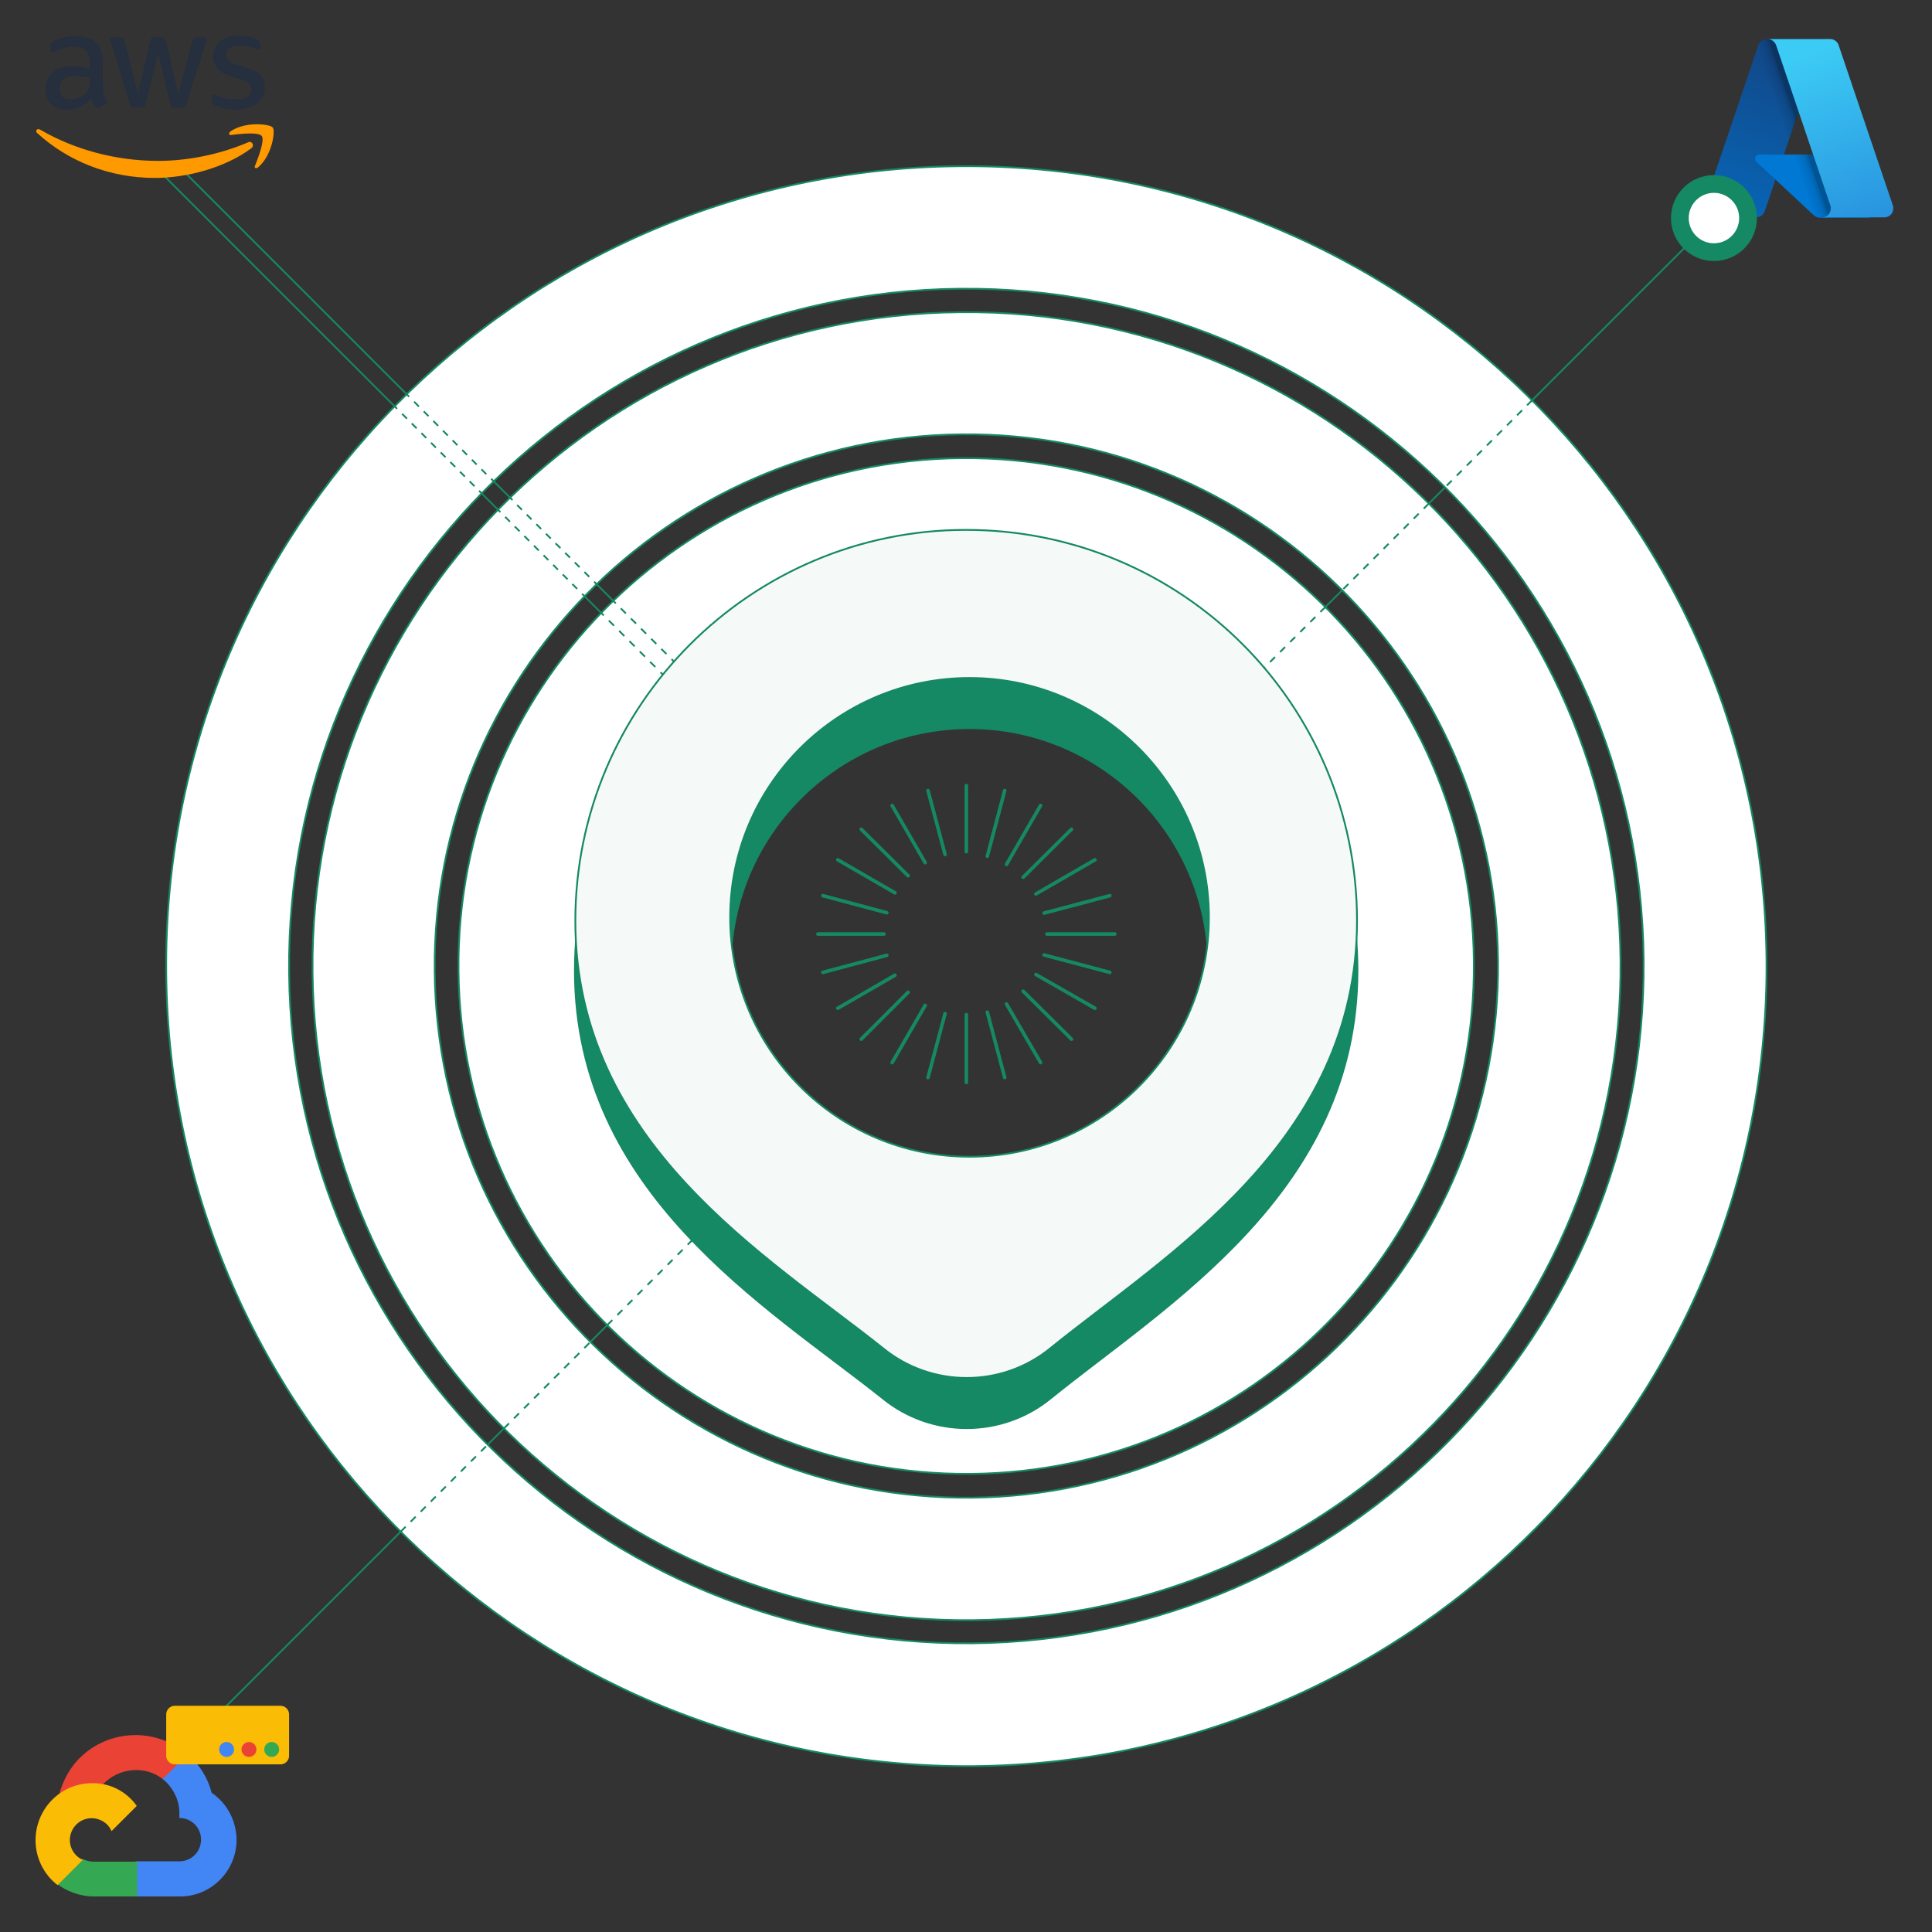 <?xml version="1.0" encoding="UTF-8"?> <svg xmlns="http://www.w3.org/2000/svg" xmlns:xlink="http://www.w3.org/1999/xlink" version="1.1" x="0px" y="0px" viewBox="0 0 544 544" style="enable-background:new 0 0 544 544;" xml:space="preserve"><rect x="0" y="0" width="544" height="544" fill="#333333" stroke="none"/> <style type="text/css"> .st0{fill:#FF715B;} .st1{fill:#FDCA0B;} .st2{fill:#FFFFFF;} .st3{fill:#D3D5D6;} .st4{fill:#222C33;} .st5{fill:#EDEEEF;} .st6{fill:none;stroke:#222C33;stroke-width:0.75;stroke-linecap:round;stroke-linejoin:round;stroke-miterlimit:10;} .st7{fill:#DCDDDE;} .st8{fill:#F6F7F7;} .st9{fill:#158864;} .st10{fill:none;stroke:url(#SVGID_1_);stroke-width:0.75;stroke-miterlimit:10;} .st11{fill:none;stroke:url(#SVGID_00000078757785086118099060000000406988027803748526_);stroke-width:0.75;stroke-miterlimit:10;} .st12{fill:none;stroke:url(#SVGID_00000008834739877329079410000013908686076509041571_);stroke-width:0.75;stroke-miterlimit:10;} .st13{fill:none;stroke:url(#SVGID_00000169515595263791366820000015527127452630943123_);stroke-width:0.75;stroke-miterlimit:10;} .st14{fill:none;stroke:url(#SVGID_00000091693357193985376380000005913306459201119913_);stroke-width:0.75;stroke-miterlimit:10;} .st15{fill:none;stroke:url(#SVGID_00000101079998925003785210000009031783174229888144_);stroke-width:0.75;stroke-miterlimit:10;} .st16{fill:none;stroke:url(#SVGID_00000005241634228645738110000007087867302559511203_);stroke-width:0.75;stroke-miterlimit:10;} .st17{fill:none;stroke:url(#SVGID_00000118374623021180945000000009962115132114194843_);stroke-width:0.75;stroke-miterlimit:10;} .st18{fill:none;stroke:url(#SVGID_00000158714384830175603950000013240582689943352755_);stroke-width:0.75;stroke-miterlimit:10;} .st19{fill:none;stroke:url(#SVGID_00000136373352389329520880000004028421090442595233_);stroke-width:0.75;stroke-miterlimit:10;} .st20{fill:none;stroke:url(#SVGID_00000112633540833475975270000012479078272183694270_);stroke-width:0.75;stroke-miterlimit:10;} .st21{fill:none;stroke:url(#SVGID_00000059989649851637575740000014416583027155367065_);stroke-width:0.75;stroke-miterlimit:10;} .st22{fill:none;stroke:url(#SVGID_00000066503346323601987370000011024261488555944627_);stroke-width:0.75;stroke-miterlimit:10;} .st23{fill:none;stroke:url(#SVGID_00000162322723202141078920000015292160926167935646_);stroke-width:0.75;stroke-miterlimit:10;} .st24{fill:none;stroke:url(#SVGID_00000109011735325007492540000013233684519519148681_);stroke-width:0.75;stroke-miterlimit:10;} .st25{fill:none;stroke:url(#SVGID_00000027589830043370008100000003290500459069544836_);stroke-width:0.75;stroke-miterlimit:10;} .st26{fill:none;stroke:url(#SVGID_00000027567088904006745980000012692825987349479556_);stroke-width:0.75;stroke-miterlimit:10;} .st27{fill:none;stroke:url(#SVGID_00000106842717844335401600000001975832516652200584_);stroke-width:0.75;stroke-miterlimit:10;} .st28{fill:none;stroke:url(#SVGID_00000056385118071568882760000016569768317159368091_);stroke-width:0.75;stroke-miterlimit:10;} .st29{fill:none;stroke:url(#SVGID_00000054955547374768986180000011161827332647122078_);stroke-width:0.75;stroke-miterlimit:10;} .st30{fill:none;stroke:url(#SVGID_00000034077284511199219570000015536727739087458726_);stroke-width:0.75;stroke-miterlimit:10;} .st31{fill:none;stroke:url(#SVGID_00000040537026263811052020000006739630062726828733_);stroke-width:0.75;stroke-miterlimit:10;} .st32{opacity:0;fill:none;stroke:url(#SVGID_00000136406972682998112770000009868553648622862727_);stroke-width:0.75;stroke-miterlimit:10;} .st33{opacity:0;} .st34{fill:none;stroke:#158864;stroke-width:0.75;stroke-miterlimit:10;} .st35{opacity:0;fill:none;stroke:#0B151C;stroke-width:0.75;stroke-miterlimit:10;} .st36{fill:none;stroke:#7A8085;stroke-width:0.75;stroke-miterlimit:10;} .st37{clip-path:url(#SVGID_00000165934241256467621100000016185055806833889421_);} .st38{fill:none;stroke:#D8DADB;stroke-width:11.986;stroke-miterlimit:10;} .st39{fill:none;stroke:#EBECED;stroke-width:11.986;stroke-miterlimit:10;} .st40{fill:#E2E3E4;} .st41{opacity:0.15;fill:#FDCA0B;} .st42{fill:none;stroke:#158864;stroke-width:0.75;stroke-linecap:round;stroke-linejoin:round;stroke-miterlimit:10;} .st43{fill:#222C33;stroke:#222C33;stroke-width:0.75;stroke-linecap:round;stroke-linejoin:round;stroke-miterlimit:10;} .st44{fill:#FFFFFF;stroke:#222C33;stroke-width:0.75;stroke-linecap:round;stroke-linejoin:round;stroke-miterlimit:10;} .st45{fill:#FF715B;stroke:#222C33;stroke-width:0.75;stroke-linecap:round;stroke-linejoin:round;stroke-miterlimit:10;} .st46{clip-path:url(#SVGID_00000150790724785700717110000001059744322820627632_);} .st47{fill:none;stroke:#FFFFFF;stroke-linecap:round;stroke-linejoin:round;stroke-miterlimit:10;} .st48{fill:#FFFFFF;stroke:#222C33;stroke-linecap:round;stroke-linejoin:round;stroke-miterlimit:10;} .st49{fill:#FF715B;stroke:#222C33;stroke-linecap:round;stroke-linejoin:round;stroke-miterlimit:10;} .st50{fill:none;stroke:#D3D5D6;stroke-width:0.75;stroke-linecap:round;stroke-linejoin:round;stroke-miterlimit:10;} .st51{fill:#F9F9F9;} .st52{fill:#F4F5F5;} .st53{fill:#E9EAEB;} .st54{fill:#FFDBD6;} .st55{fill:#A7ABAD;} .st56{fill:#FFB8AD;} .st57{fill:none;stroke:#000000;stroke-width:0.75;stroke-linecap:round;stroke-linejoin:round;} .st58{fill:none;stroke:#000000;stroke-width:0.75;stroke-miterlimit:10;} .st59{fill:none;stroke:#7A8085;stroke-width:0.75;stroke-linecap:round;stroke-linejoin:round;stroke-miterlimit:10;stroke-dasharray:6;} .st60{fill:#222C33;stroke:#222C33;stroke-width:0.75;stroke-miterlimit:10;} .st61{fill:#E6E6E6;stroke:#FFFFFF;stroke-width:0.75;stroke-miterlimit:10;} .st62{fill:#212121;} .st63{clip-path:url(#XMLID_00000181807374700203811850000009741883885026594467_);} .st64{clip-path:url(#XMLID_00000181807374700203811850000009741883885026594467_);fill:none;stroke:#7A8085;stroke-width:0.75;stroke-linecap:round;stroke-linejoin:round;stroke-miterlimit:10;stroke-dasharray:6;} .st65{clip-path:url(#XMLID_00000181807374700203811850000009741883885026594467_);fill:none;stroke:#222C33;stroke-width:0.75;stroke-linecap:round;stroke-linejoin:round;stroke-miterlimit:10;} .st66{clip-path:url(#XMLID_00000026164778887367024650000017721120334690302631_);} .st67{fill:none;stroke:#158864;stroke-width:1.5;stroke-linecap:round;stroke-linejoin:round;stroke-miterlimit:10;} .st68{fill:#FDCA0B;stroke:#222C33;stroke-width:0.75;stroke-linecap:round;stroke-linejoin:round;stroke-miterlimit:10;} .st69{fill:#FDCA0B;stroke:#222C33;stroke-width:1.5;stroke-linecap:round;stroke-linejoin:round;stroke-miterlimit:10;} .st70{fill:#FFFFFF;stroke:#FF715B;stroke-width:0.75;stroke-miterlimit:10;} .st71{fill:#FF715B;stroke:#FF715B;stroke-width:0.75;stroke-miterlimit:10;} .st72{fill:#FDCA0B;stroke:#222C33;stroke-width:0.75;stroke-miterlimit:10;} .st73{fill:none;stroke:#FF715B;stroke-width:0.75;stroke-miterlimit:10;} .st74{fill:none;stroke:#222C33;stroke-width:0.75;stroke-miterlimit:10;} .st75{fill:#FF715B;stroke:#222C33;stroke-width:0.75;stroke-miterlimit:10;} .st76{fill:#FFFFFF;stroke:#222C33;stroke-width:0.75;stroke-miterlimit:10;} .st77{fill:none;} .st78{fill:#0B151C;stroke:#222C33;stroke-width:0.75;stroke-linecap:round;stroke-linejoin:round;stroke-miterlimit:10;} .st79{fill:#F2715D;stroke:#222C33;stroke-width:0.75;stroke-linecap:round;stroke-linejoin:round;stroke-miterlimit:10;} .st80{fill:#D3D4D5;stroke:#222C33;stroke-width:0.75;stroke-linecap:round;stroke-linejoin:round;stroke-miterlimit:10;} .st81{fill:#FBC911;stroke:#222C33;stroke-width:0.75;stroke-linecap:round;stroke-linejoin:round;stroke-miterlimit:10;} .st82{fill:#D2D5D6;stroke:#222C33;stroke-width:0.75;stroke-linecap:round;stroke-linejoin:round;stroke-miterlimit:10;} .st83{opacity:0.75;} .st84{enable-background:new ;} .st85{clip-path:url(#SVGID_00000060714739691955604580000010647809662262762116_);} .st86{clip-path:url(#SVGID_00000096763905270743819080000015056410154999333772_);} .st87{clip-path:url(#SVGID_00000008137366563368873460000004563098726450423179_);} .st88{clip-path:url(#SVGID_00000140734988743407162830000000541316807732383641_);} .st89{clip-path:url(#SVGID_00000112591094827694994600000000080727997009418900_);} .st90{clip-path:url(#SVGID_00000039117553029002497330000012417400945140963517_);} .st91{fill:none;stroke:#158864;stroke-width:0.75;stroke-linecap:round;stroke-linejoin:round;} .st92{fill:none;stroke:#158864;stroke-width:0.75;stroke-linecap:round;stroke-linejoin:round;stroke-dasharray:29.448,7.362,7.362,2.945,2.945,29.448;} .st93{fill:none;stroke:#158864;stroke-width:0.75;stroke-linecap:round;stroke-miterlimit:10;stroke-dasharray:2.159,2.159,21.586,5.396,5.396,2.159;} .st94{fill:none;stroke:#158864;stroke-width:0.75;stroke-linecap:round;stroke-miterlimit:10;} .st95{fill:none;stroke:#158864;stroke-width:0.75;stroke-linecap:round;stroke-miterlimit:10;stroke-dasharray:12.894,6.447,6.447,2.579,2.579,12.894;} .st96{fill:none;stroke:#158864;stroke-width:0.75;stroke-linecap:round;stroke-miterlimit:10;stroke-dasharray:15.059,7.529,7.529,3.012,3.012,15.059;} .st97{fill:none;stroke:#158864;stroke-width:0.75;stroke-linecap:round;stroke-miterlimit:10;stroke-dasharray:3.024,3.024,30.24,7.56,7.56;} .st98{clip-path:url(#SVGID_00000117645793907887667160000015780424912289855377_);} .st99{fill:none;stroke:#158864;stroke-width:1.134;stroke-miterlimit:10;} .st100{clip-path:url(#SVGID_00000083070772263871099310000006593153912326500237_);} .st101{clip-path:url(#SVGID_00000013185144869261201370000011767939738653287603_);} .st102{fill:none;stroke:#FFFFFF;stroke-width:0.75;stroke-miterlimit:10;} .st103{fill:none;stroke:#FFFFFF;stroke-width:0.75;stroke-linecap:round;stroke-linejoin:round;stroke-miterlimit:10;} .st104{fill:#A7ABAD;stroke:#222C33;stroke-width:0.75;stroke-linecap:round;stroke-linejoin:round;stroke-miterlimit:10;} .st105{fill:#4E565C;stroke:#222C33;stroke-width:0.75;stroke-linecap:round;stroke-linejoin:round;stroke-miterlimit:10;} .st106{fill:#D3D5D6;stroke:#222C33;stroke-width:0.75;stroke-linecap:round;stroke-linejoin:round;stroke-miterlimit:10;} .st107{fill:none;stroke:#158864;stroke-width:0.75;stroke-miterlimit:10;stroke-dasharray:2.99,2.99;} .st108{fill:#E5E6E6;} .st109{fill:#FFC6BD;} .st110{fill:#7A8085;} .st111{fill:#FEEA9D;} .st112{fill:none;stroke:#158864;stroke-width:0.75;stroke-linecap:round;stroke-linejoin:round;stroke-miterlimit:10;stroke-dasharray:5,5;} .st113{fill:#D3D5D6;stroke:#222C33;stroke-width:0.75;stroke-miterlimit:10;} .st114{fill:#A7ABAD;stroke:#222C33;stroke-width:0.75;stroke-miterlimit:10;} .st115{fill:#158864;stroke:#222C33;stroke-width:0.75;stroke-linecap:round;stroke-linejoin:round;stroke-miterlimit:10;} .st116{fill:none;stroke:#222C33;stroke-width:0.75;stroke-linecap:round;stroke-linejoin:round;stroke-miterlimit:10;stroke-dasharray:5,5;} .st117{fill:none;stroke:#222C33;stroke-width:0.75;stroke-linejoin:round;stroke-miterlimit:10;} .st118{fill:none;stroke:#FF715B;stroke-width:0.75;stroke-linecap:round;stroke-linejoin:round;stroke-miterlimit:10;} .st119{opacity:0.25;fill:none;stroke:#158864;stroke-width:0.75;stroke-miterlimit:10;} .st120{opacity:0.5;fill:none;stroke:#158864;stroke-width:0.75;stroke-miterlimit:10;} .st121{opacity:0.5;} .st122{fill:#FFFFFF;stroke:#158864;stroke-width:0.75;stroke-linecap:round;stroke-linejoin:round;stroke-miterlimit:10;} .st123{fill:#158864;stroke:#158864;stroke-width:0.75;stroke-linecap:round;stroke-linejoin:round;stroke-miterlimit:10;} .st124{opacity:0.8;} .st125{fill:#FFFFFF;stroke:#C4E1D8;stroke-width:0.75;stroke-linecap:round;stroke-linejoin:round;stroke-miterlimit:10;} .st126{fill:#C4E1D8;stroke:#C4E1D8;stroke-width:0.75;stroke-linecap:round;stroke-linejoin:round;stroke-miterlimit:10;} .st127{opacity:0.6;} .st128{fill:#1C252B;stroke:#158864;stroke-width:0.75;stroke-linecap:round;stroke-linejoin:round;stroke-miterlimit:10;} .st129{opacity:0.8;fill:#FFFFFF;stroke:#158864;stroke-width:0.75;stroke-linecap:round;stroke-linejoin:round;stroke-miterlimit:10;} .st130{fill:none;stroke:#059EDB;stroke-width:0.75;stroke-linecap:round;stroke-linejoin:round;stroke-miterlimit:10;} .st131{fill:url(#SVGID_00000161598386027438061690000016079586277508740763_);stroke:url(#SVGID_00000034786377756559703560000010399960324557317013_);stroke-width:0.75;stroke-linecap:round;stroke-linejoin:round;stroke-miterlimit:10;} .st132{fill:#222C33;stroke:#FFFFFF;stroke-width:0.75;stroke-linecap:round;stroke-linejoin:round;stroke-miterlimit:10;} .st133{opacity:0.9;fill:none;stroke:#158864;stroke-width:0.75;stroke-miterlimit:10;} .st134{fill:#A6AAAD;} .st135{fill:none;stroke:url(#SVGID_00000088840261946790351200000012359733985991259794_);stroke-width:0.75;stroke-miterlimit:10;} .st136{fill:none;stroke:#158864;stroke-width:0.75;stroke-miterlimit:10;stroke-dasharray:4;} .st137{fill:#222C33;stroke:#FFFFFF;stroke-width:0.75;stroke-miterlimit:10;} .st138{clip-path:url(#SVGID_00000113328830379495179190000003657164973263480962_);} .st139{fill:none;stroke:#FF715B;stroke-width:1.5;stroke-linecap:round;stroke-linejoin:round;stroke-miterlimit:10;} .st140{clip-path:url(#SVGID_00000164471793139451065020000013254754706786186937_);} .st141{fill:none;stroke:#158864;stroke-miterlimit:10;} .st142{clip-path:url(#SVGID_00000025437538116346930700000003655280241056735362_);} .st143{clip-path:url(#SVGID_00000129919547412291553900000003207439882129247379_);} .st144{clip-path:url(#SVGID_00000000901648752893306050000000381969992284398003_);} .st145{clip-path:url(#SVGID_00000086658700027362764490000010377547668432757689_);} .st146{clip-path:url(#SVGID_00000087405361021518904240000009232025618070191512_);} .st147{clip-path:url(#SVGID_00000049191366787814413310000006927796370161460645_);} .st148{clip-path:url(#SVGID_00000121978030457056298410000004817469846173925567_);} .st149{clip-path:url(#SVGID_00000160906321852918816530000004821091648740967588_);} .st150{clip-path:url(#SVGID_00000136378792037827526280000000109809810916156095_);} .st151{clip-path:url(#SVGID_00000048499687390447899800000006191290961719934384_);} .st152{opacity:0.9;} .st153{clip-path:url(#SVGID_00000101093196035103432310000008607324771406917806_);} .st154{opacity:0.75;fill:#158864;} .st155{opacity:0.9;fill:#158864;} .st156{fill:#158864;stroke:#158864;stroke-width:0.75;stroke-miterlimit:10;} .st157{fill-rule:evenodd;clip-rule:evenodd;fill:#FFFFFF;stroke:#222C33;stroke-width:0.75;stroke-linecap:round;stroke-linejoin:round;stroke-miterlimit:10;} .st158{fill:none;stroke:#222C33;stroke-width:0.75;stroke-linecap:round;stroke-miterlimit:10;} .st159{fill-rule:evenodd;clip-rule:evenodd;fill:#FFFFFF;stroke:#158864;stroke-width:0.75;stroke-miterlimit:10;} .st160{fill:none;stroke:#1BC263;stroke-width:0.75;stroke-linecap:round;stroke-linejoin:round;stroke-miterlimit:10;} .st161{fill:#FFFFFF;stroke:#158864;stroke-width:0.75;stroke-miterlimit:10;} .st162{opacity:0.25;clip-path:url(#SVGID_00000167384141336814525480000009535449139179039652_);} .st163{fill:none;stroke:#D3D5D6;stroke-width:0.75;stroke-miterlimit:10;} .st164{fill:none;stroke:#222C33;stroke-width:0.75;stroke-linecap:round;stroke-linejoin:round;} .st165{fill:none;stroke:#158864;stroke-width:0.75;} .st166{clip-path:url(#SVGID_00000161603536473886635940000009117420820162098103_);} .st167{fill:none;stroke:#222C33;stroke-linecap:round;stroke-linejoin:round;stroke-miterlimit:10;} .st168{clip-path:url(#SVGID_00000016035384138587182460000003919947050449374384_);} .st169{fill:#4E565C;stroke:#222C33;stroke-width:0.75;stroke-miterlimit:10;} .st170{clip-path:url(#SVGID_00000114047737398747145490000018006622056807289486_);} .st171{fill-rule:evenodd;clip-rule:evenodd;fill:#158864;stroke:#158864;stroke-width:0.75;stroke-miterlimit:10;} .st172{fill:none;stroke:#222C33;stroke-miterlimit:10;} .st173{fill:#F0F1F2;} .st174{fill:#252F3E;} .st175{fill:#FF9900;} .st176{fill:#0075C9;} .st177{fill:#0089D6;} .st178{fill:#E01E5A;} .st179{fill:#36C5F0;} .st180{fill:#2EB67D;} .st181{fill:#ECB22E;} .st182{fill:#C75B12;} .st183{fill:#00A1E0;} .st184{fill:#CCCCCC;stroke:#222C33;stroke-width:0.75;stroke-linecap:round;stroke-linejoin:round;stroke-miterlimit:10;} .st185{fill:#F2F2F2;stroke:#222C33;stroke-width:0.75;stroke-linecap:round;stroke-linejoin:round;stroke-miterlimit:10;} .st186{fill:#E6E6E6;stroke:#222C33;stroke-width:0.75;stroke-linecap:round;stroke-linejoin:round;stroke-miterlimit:10;} .st187{fill:#F5F9F8;stroke:#C4E1D8;stroke-width:0.5;stroke-miterlimit:10;} .st188{fill-rule:evenodd;clip-rule:evenodd;fill:#F5F9F8;stroke:#158864;stroke-width:0.75;stroke-miterlimit:10;} .st189{fill:#F5F9F8;} .st190{fill:none;stroke:#158864;stroke-width:0.5;stroke-miterlimit:10;} .st191{fill:none;stroke:#158864;stroke-linecap:square;stroke-miterlimit:10;} .st192{fill-rule:evenodd;clip-rule:evenodd;fill:#FFFFFF;} .st193{fill:none;stroke:#158864;stroke-width:0.75;stroke-linecap:square;stroke-miterlimit:10;} .st194{fill-rule:evenodd;clip-rule:evenodd;fill:#158864;} .st195{fill-rule:evenodd;clip-rule:evenodd;fill:#F5F9F8;} .st196{fill-rule:evenodd;clip-rule:evenodd;fill:none;stroke:#158864;stroke-width:0.665;stroke-linecap:round;stroke-linejoin:round;stroke-miterlimit:10;} .st197{fill:none;stroke:#158864;stroke-width:0.665;stroke-linecap:round;stroke-linejoin:round;stroke-miterlimit:10;} .st198{fill:none;stroke:#0C8764;stroke-width:1.987;stroke-linecap:round;stroke-linejoin:round;stroke-dasharray:1.004,0.499;} .st199{opacity:0.2;} .st200{fill:#4C6372;} .st201{fill:#F5F9F8;stroke:#158864;stroke-width:0.5;stroke-miterlimit:10;} .st202{fill:none;stroke:#FFFFFF;stroke-width:0.5;stroke-linecap:round;stroke-linejoin:round;stroke-miterlimit:10;} .st203{fill:none;stroke:#FFFFFF;stroke-width:0.5;stroke-miterlimit:10;} .st204{display:none;} .st205{fill:none;stroke:#158864;stroke-linecap:round;stroke-linejoin:round;stroke-miterlimit:10;} .st206{fill:#158864;stroke:#158864;stroke-width:0.5;stroke-miterlimit:10;} .st207{fill:#F5F9F8;stroke:#158864;stroke-width:0.75;stroke-miterlimit:10;} .st208{fill:none;stroke:#FF715B;stroke-linecap:round;stroke-linejoin:round;} .st209{fill:none;stroke:#FF715B;stroke-linecap:round;stroke-linejoin:round;stroke-dasharray:2,3;} .st210{fill:#FF715B;stroke:#FF715B;stroke-miterlimit:10;} .st211{fill:#FF715B;stroke:#222C33;stroke-miterlimit:10;} .st212{fill-rule:evenodd;clip-rule:evenodd;fill:url(#SVGID_00000099646717600247280740000005296852289475046800_);} .st213{fill-rule:evenodd;clip-rule:evenodd;fill:none;stroke:#158864;stroke-width:0.75;stroke-miterlimit:10;} .st214{opacity:0.4;} .st215{opacity:0.3;} .st216{opacity:0.1;} .st217{fill:none;stroke:#4C6372;stroke-miterlimit:10;} .st218{fill-rule:evenodd;clip-rule:evenodd;fill:#4C6372;} .st219{fill:none;stroke:#158864;stroke-miterlimit:10;stroke-dasharray:1.865268e-02,0.923,0.933,0;} .st220{fill:none;stroke:#158864;stroke-miterlimit:10;stroke-dasharray:0.933,0.923,1.865268e-02,0.923,0.933,0;} .st221{fill:none;stroke:#158864;stroke-miterlimit:10;stroke-dasharray:1.876167e-02,0.929,0.938,0;} .st222{fill:none;stroke:#158864;stroke-miterlimit:10;stroke-dasharray:0.938,0.929,1.876167e-02,0.929,0.938,0;} .st223{fill:none;stroke:#158864;stroke-miterlimit:10;stroke-dasharray:1.865449e-02,0.923,0.933,0;} .st224{fill:none;stroke:#158864;stroke-miterlimit:10;stroke-dasharray:0.933,0.923,1.865449e-02,0.923,0.933,0;} .st225{fill:none;stroke:#158864;stroke-miterlimit:10;stroke-dasharray:1.876347e-02,0.929,0.938,0;} .st226{fill:none;stroke:#158864;stroke-miterlimit:10;stroke-dasharray:0.938,0.929,1.876347e-02,0.929,0.938,0;} .st227{fill:none;stroke:#158864;stroke-miterlimit:10;stroke-dasharray:1.876072e-02,0.929,0.938,0;} .st228{fill:none;stroke:#158864;stroke-miterlimit:10;stroke-dasharray:0.938,0.929,1.876072e-02,0.929,0.938,0;} .st229{fill:none;stroke:#158864;stroke-miterlimit:10;stroke-dasharray:1.865377e-02,0.923,0.933,0;} .st230{fill:none;stroke:#158864;stroke-miterlimit:10;stroke-dasharray:0.933,0.923,1.865377e-02,0.923,0.933,0;} .st231{fill:none;stroke:#158864;stroke-miterlimit:10;stroke-dasharray:1.876353e-02,0.929,0.938,0;} .st232{fill:none;stroke:#158864;stroke-miterlimit:10;stroke-dasharray:0.938,0.929,1.876353e-02,0.929,0.938,0;} .st233{fill:none;stroke:#158864;stroke-miterlimit:10;stroke-dasharray:1.865529e-02,0.923,0.933,0;} .st234{fill:none;stroke:#158864;stroke-miterlimit:10;stroke-dasharray:0.933,0.923,1.865529e-02,0.923,0.933,0;} .st235{fill:none;stroke:#158864;stroke-miterlimit:10;stroke-dasharray:1.856253e-02,0.919,0.928,0;} .st236{fill:none;stroke:#158864;stroke-miterlimit:10;stroke-dasharray:0.928,0.919,1.856253e-02,0.919,0.928,0;} .st237{fill:none;stroke:#158864;stroke-miterlimit:10;stroke-dasharray:1.861789e-02,0.922,0.931,0;} .st238{fill:none;stroke:#158864;stroke-miterlimit:10;stroke-dasharray:0.931,0.922,1.861789e-02,0.922,0.931,0;} .st239{fill:none;stroke:#158864;stroke-width:0.5;stroke-linecap:square;stroke-miterlimit:10;} .st240{fill:none;stroke:#158864;stroke-width:0.25;stroke-miterlimit:10;} .st241{fill:#158864;stroke:#158864;stroke-linejoin:round;stroke-miterlimit:10;} .st242{fill:#F5F9F8;stroke:#158864;stroke-linejoin:round;stroke-miterlimit:10;} .st243{fill:#158864;stroke:#158864;stroke-width:2;stroke-linejoin:round;stroke-miterlimit:10;} .st244{fill:#F5F9F8;stroke:#158864;stroke-width:7.8;stroke-linejoin:round;stroke-miterlimit:10;} .st245{fill:#FFFFFF;stroke:#158864;stroke-width:0.5;stroke-miterlimit:10;} .st246{fill:#158864;stroke:#158864;stroke-linecap:round;stroke-linejoin:round;stroke-miterlimit:10;} .st247{fill:none;stroke:#158864;stroke-width:0.5;stroke-miterlimit:10;stroke-dasharray:1.921,1.921;} .st248{fill:none;stroke:#158864;stroke-width:0.5;stroke-miterlimit:10;stroke-dasharray:1.91,1.91;} .st249{fill:none;stroke:#158864;stroke-width:0.5;stroke-miterlimit:10;stroke-dasharray:2.054,2.054;} .st250{fill:none;stroke:#158864;stroke-width:0.5;stroke-miterlimit:10;stroke-dasharray:2.019,2.019;} .st251{fill:none;stroke:#158864;stroke-width:0.5;stroke-miterlimit:10;stroke-dasharray:1.91,1.91;} .st252{fill:none;stroke:#158864;stroke-width:0.5;stroke-miterlimit:10;stroke-dasharray:2;} .st253{fill:url(#SVGID_00000145753660968725310040000001567021462217967257_);} .st254{fill:#0078D4;} .st255{fill:url(#SVGID_00000081626183047614713670000016642911109832514734_);} .st256{fill:url(#SVGID_00000098218815084169177840000010795056700272676769_);} .st257{fill:#EA4335;} .st258{fill:#4285F4;} .st259{fill:#34A853;} .st260{fill:#FBBC05;} .st261{fill:#FFFFFF;stroke:#158864;stroke-width:5;stroke-miterlimit:10;} .st262{fill-rule:evenodd;clip-rule:evenodd;fill:#F5F9F8;stroke:#158864;stroke-width:0.5;stroke-miterlimit:10;} .st263{fill:#FFFFFF;stroke:#4C6372;stroke-width:0.5;stroke-miterlimit:10;} .st264{fill:#FFFFFF;stroke:#FF715B;stroke-width:0.75;stroke-linecap:round;stroke-linejoin:round;stroke-miterlimit:10;} .st265{fill:none;stroke:#4C6372;stroke-width:0.5;stroke-miterlimit:10;} .st266{opacity:0;fill:none;stroke:#158864;stroke-miterlimit:10;} .st267{opacity:0.5;fill:none;stroke:#158864;stroke-width:1.5;stroke-miterlimit:10;} .st268{fill:none;stroke:#158864;stroke-width:1.5;stroke-miterlimit:10;} .st269{clip-path:url(#SVGID_00000173130759620333800800000006132001844349633161_);} .st270{fill:#0C513B;} .st271{opacity:0.75;fill:#FFFFFF;} .st272{fill:none;stroke:#FFFFFF;stroke-width:2;stroke-miterlimit:10;} .st273{fill:none;stroke:#FFFFFF;stroke-miterlimit:10;} .st274{fill:#4C6372;stroke:#FFFFFF;stroke-miterlimit:10;} </style> <g id="Layer_1"> </g> <g id="Layer_3"> </g> <g id="Layer_2"> </g> <g id="Layer_4"> </g> <g id="Layer_5" class="st204"> </g> <g id="Layer_6"> </g> <g id="Layer_8"> </g> <g id="Layer_7"> <g> <path class="st245" d="M273.1,380.8c60-0.6,108.3-49.8,107.8-109.8c-0.6-60-49.8-108.3-109.8-107.8 c-60,0.6-108.3,49.8-107.8,109.8C163.9,333,213.1,381.4,273.1,380.8z M270.7,129c79-0.7,143.6,62.7,144.3,141.7 S352.4,414.3,273.4,415c-79,0.7-143.6-62.7-144.3-141.7C128.3,194.4,191.8,129.7,270.7,129z"></path> <path class="st245" d="M273.5,421.7c82.6-0.8,149.1-68.6,148.3-151.1C421,188,353.2,121.5,270.7,122.3 c-82.6,0.8-149.1,68.6-148.3,151.1C123.1,356,190.9,422.5,273.5,421.7z M270.4,87.9c101.7-1,184.9,80.7,185.9,182.4 c1,101.7-80.7,184.9-182.4,185.9c-101.7,1-184.9-80.7-185.9-182.4S168.7,88.8,270.4,87.9z"></path> <path class="st245" d="M273.9,462.7c105.1-1,189.9-87.3,188.9-192.5c-1-105.1-87.3-189.9-192.5-188.9 c-105.1,1-189.9,87.3-188.9,192.5C82.4,378.9,168.7,463.7,273.9,462.7z M270,46.8c124.4-1.2,226.2,98.7,227.4,223.1 c1.2,124.4-98.7,226.2-223.1,227.4C149.8,498.4,48,398.5,46.8,274.1S145.6,47.9,270,46.8z"></path> </g> <g> <path class="st171" d="M162,273.3c0,62.6,54.1,94.4,86.6,120.3c13.7,11.2,33.5,11.2,47.2,0c32.3-26.2,86.3-58,86.3-120.3 c0-60.9-49.2-110.1-110.1-110.1C211.4,163.2,162,212.6,162,273.3z M205.6,272.3c0-37.2,30.2-67.4,67.4-67.4 c37.2,0,67.4,30.2,67.4,67.4c0,37.2-30.2,67.4-67.4,67.4C235.8,339.7,205.6,309.5,205.6,272.3z"></path> </g> <g> <g> <g> <line class="st246" x1="278" y1="241.1" x2="282.9" y2="222.6"></line> <line class="st246" x1="261.3" y1="303.4" x2="266.1" y2="285.4"></line> </g> </g> <g> <g> <line class="st246" x1="283.4" y1="243.4" x2="293" y2="226.8"></line> <line class="st246" x1="251.2" y1="299.2" x2="260.5" y2="283.1"></line> </g> </g> <g> <g> <line class="st246" x1="288.1" y1="247" x2="301.7" y2="233.5"></line> <line class="st246" x1="242.5" y1="292.6" x2="255.7" y2="279.4"></line> </g> </g> <g> <g> <line class="st246" x1="291.7" y1="251.7" x2="308.3" y2="242.1"></line> <line class="st246" x1="235.9" y1="283.9" x2="252" y2="274.6"></line> </g> </g> <g> <g> <line class="st246" x1="294" y1="257.1" x2="312.5" y2="252.2"></line> <line class="st246" x1="231.7" y1="273.8" x2="249.7" y2="269"></line> </g> </g> <g> <g> <line class="st246" x1="294.8" y1="263" x2="313.9" y2="263"></line> <line class="st246" x1="230.3" y1="263" x2="248.9" y2="263"></line> </g> </g> <g> <g> <line class="st246" x1="294" y1="268.9" x2="312.5" y2="273.8"></line> <line class="st246" x1="231.7" y1="252.2" x2="249.7" y2="257"></line> </g> </g> <g> <g> <line class="st246" x1="291.7" y1="274.4" x2="308.3" y2="283.9"></line> <line class="st246" x1="235.9" y1="242.1" x2="252" y2="251.4"></line> </g> </g> <g> <g> <line class="st246" x1="288.1" y1="279.1" x2="301.7" y2="292.6"></line> <line class="st246" x1="242.5" y1="233.5" x2="255.7" y2="246.6"></line> </g> </g> <g> <g> <line class="st246" x1="283.4" y1="282.7" x2="293" y2="299.2"></line> <line class="st246" x1="251.2" y1="226.8" x2="260.5" y2="242.9"></line> </g> </g> <g> <g> <line class="st246" x1="278" y1="285" x2="282.9" y2="303.4"></line> <line class="st246" x1="261.3" y1="222.6" x2="266.1" y2="240.6"></line> </g> </g> <g> <g> <line class="st246" x1="272.1" y1="285.7" x2="272.1" y2="304.8"></line> <line class="st246" x1="272.1" y1="221.2" x2="272.1" y2="239.8"></line> </g> </g> </g> <g> <line class="st190" x1="111.1" y1="114.4" x2="43.4" y2="46.7"></line> <line class="st190" x1="140.2" y1="143.5" x2="135.6" y2="138.9"></line> <line class="st190" x1="169.3" y1="172.6" x2="164.6" y2="167.9"></line> <polyline class="st190" points="189.8,186.3 210.3,206.8 206.9,210.2 186.7,190 "></polyline> <line class="st190" x1="168" y1="164.5" x2="172.7" y2="169.2"></line> <line class="st190" x1="139" y1="135.5" x2="143.6" y2="140.1"></line> <line class="st190" x1="50.2" y1="46.7" x2="114.5" y2="111"></line> <polyline class="st190" points="356,188 349,195.1 344.1,200 320,224 "></polyline> <line class="st190" x1="377.9" y1="166.2" x2="373.2" y2="170.9"></line> <line class="st190" x1="406.9" y1="137.2" x2="402.3" y2="141.8"></line> <line class="st190" x1="491.7" y1="52.4" x2="431.4" y2="112.7"></line> <polyline class="st190" points="195.2,348.9 200,344 224.1,320 "></polyline> <line class="st190" x1="166.3" y1="377.8" x2="171" y2="373.1"></line> <line class="st190" x1="137.3" y1="406.8" x2="141.9" y2="402.2"></line> <line class="st190" x1="46.9" y1="497.2" x2="112.8" y2="431.3"></line> <g> <g> <line class="st190" x1="135.6" y1="138.9" x2="134.9" y2="138.2"></line> <line class="st247" x1="133.6" y1="136.9" x2="112.5" y2="115.8"></line> <line class="st190" x1="111.8" y1="115.1" x2="111.1" y2="114.4"></line> </g> </g> <g> <g> <line class="st190" x1="164.6" y1="167.9" x2="163.9" y2="167.2"></line> <line class="st248" x1="162.5" y1="165.8" x2="141.6" y2="144.9"></line> <line class="st190" x1="140.9" y1="144.2" x2="140.2" y2="143.5"></line> </g> </g> <g> <g> <line class="st190" x1="186.7" y1="190" x2="186" y2="189.3"></line> <line class="st249" x1="184.5" y1="187.8" x2="170.7" y2="174"></line> <line class="st190" x1="170" y1="173.3" x2="169.3" y2="172.6"></line> </g> </g> <g> <g> <line class="st190" x1="172.7" y1="169.2" x2="173.4" y2="169.9"></line> <line class="st250" x1="174.8" y1="171.3" x2="188.4" y2="184.9"></line> <line class="st190" x1="189.1" y1="185.6" x2="189.8" y2="186.3"></line> </g> </g> <g> <g> <line class="st190" x1="143.6" y1="140.1" x2="144.3" y2="140.8"></line> <line class="st251" x1="145.6" y1="142.2" x2="166.6" y2="163.1"></line> <line class="st190" x1="167.3" y1="163.8" x2="168" y2="164.5"></line> </g> </g> <g> <g> <line class="st190" x1="114.5" y1="111" x2="115.2" y2="111.7"></line> <line class="st247" x1="116.6" y1="113.1" x2="137.6" y2="134.2"></line> <line class="st190" x1="138.3" y1="134.8" x2="139" y2="135.5"></line> </g> </g> <line class="st252" x1="373.2" y1="170.9" x2="356" y2="188"></line> <line class="st252" x1="402.3" y1="141.8" x2="377.9" y2="166.2"></line> <line class="st252" x1="431.4" y1="112.7" x2="406.9" y2="137.2"></line> <line class="st252" x1="171" y1="373.1" x2="195.2" y2="348.9"></line> <line class="st252" x1="141.9" y1="402.2" x2="166.3" y2="377.8"></line> <line class="st252" x1="112.8" y1="431.3" x2="137.3" y2="406.8"></line> </g> <g> <linearGradient id="SVGID_1_" gradientUnits="userSpaceOnUse" x1="521.591" y1="6828.259" x2="511.107" y2="6797.287" gradientTransform="matrix(1.562 0 0 -1.562 -311.731 10683.859)"> <stop offset="0" style="stop-color:#114A8B"></stop> <stop offset="1" style="stop-color:#0669BC"></stop> </linearGradient> <path style="fill:url(#SVGID_1_);" d="M497.5,11h15.8l-16.4,48.5c-0.3,1-1.3,1.7-2.4,1.7h-12.3c-1.4,0-2.5-1.1-2.5-2.5 c0-0.3,0-0.5,0.1-0.8l15.3-45.2C495.5,11.7,496.4,11,497.5,11L497.5,11z"></path> <path class="st254" d="M520.4,43.5h-25c-0.6,0-1.2,0.5-1.2,1.2c0,0.3,0.1,0.6,0.4,0.9l16.1,15c0.5,0.4,1.1,0.7,1.7,0.7h14.2 L520.4,43.5z"></path> <linearGradient id="SVGID_00000111156241389787512610000018187735562138917810_" gradientUnits="userSpaceOnUse" x1="524.867" y1="6813.821" x2="522.442" y2="6813.001" gradientTransform="matrix(1.562 0 0 -1.562 -311.731 10683.859)"> <stop offset="0" style="stop-color:#000000;stop-opacity:0.3"></stop> <stop offset="7.100000e-02" style="stop-color:#000000;stop-opacity:0.2"></stop> <stop offset="0.321" style="stop-color:#000000;stop-opacity:0.1"></stop> <stop offset="0.623" style="stop-color:#000000;stop-opacity:5.000000e-02"></stop> <stop offset="1" style="stop-color:#000000;stop-opacity:0"></stop> </linearGradient> <path style="fill:url(#SVGID_00000111156241389787512610000018187735562138917810_);" d="M497.5,11c-1.1,0-2.1,0.7-2.4,1.7 l-15.2,45.1c-0.5,1.3,0.2,2.8,1.5,3.2c0.3,0.1,0.6,0.2,0.9,0.2h12.6c1-0.2,1.7-0.9,2.1-1.7l3-9l10.9,10.1c0.5,0.4,1,0.6,1.6,0.6 h14.1l-6.2-17.7h-18l11-32.6H497.5z"></path> <linearGradient id="SVGID_00000013173207405702550460000018430822187713854885_" gradientUnits="userSpaceOnUse" x1="523.602" y1="6829.19" x2="535.11" y2="6798.529" gradientTransform="matrix(1.562 0 0 -1.562 -311.731 10683.859)"> <stop offset="0" style="stop-color:#3CCBF4"></stop> <stop offset="1" style="stop-color:#2892DF"></stop> </linearGradient> <path style="fill:url(#SVGID_00000013173207405702550460000018430822187713854885_);" d="M517.7,12.7c-0.3-1-1.3-1.7-2.4-1.7 h-17.6c1.1,0,2,0.7,2.4,1.7l15.3,45.2c0.4,1.3-0.3,2.8-1.6,3.2c-0.3,0.1-0.5,0.1-0.8,0.1h17.6c1.4,0,2.5-1.1,2.5-2.5 c0-0.3,0-0.5-0.1-0.8L517.7,12.7z"></path> </g> <g id="g730_00000004522331676269606930000003800903132082973315_" transform="translate(.008 -.004)"> <g id="g710_00000097461069693174654210000018188640141216398217_"> <path id="path702_00000001651626998186758270000010266023700535410306_" class="st257" d="M45.9,501h1.7l4.9-4.9l0.3-2 c-9.1-8.1-23.2-7.2-31.3,1.9c-2.2,2.5-3.9,5.8-4.8,9.1c0.5-0.2,1.2-0.6,1.8-0.4l9.8-1.6c0,0,0.4-0.7,0.6-0.6 C33.4,497.7,40.9,497,45.9,501L45.9,501L45.9,501z"></path> <path id="path704_00000045613071248340671460000012767208380111262127_" class="st258" d="M59.6,504.8c-1.1-4.2-3.4-7.9-6.7-10.8 l-7.1,6.9c2.9,2.4,4.8,6,4.7,9.8v1.2c3.4,0,6.1,2.7,6.1,6.1c0,3.4-2.7,6.1-6.1,6.1H38.2l-1.2,1.3v7.4l1.2,1.2h12.3 c8.8,0.1,16-7,16.1-15.8C66.6,512.8,64,507.8,59.6,504.8z"></path> <path id="path706_00000139296005510478001180000014807987358300824967_" class="st259" d="M26.3,534h12.3v-9.8H26.3 c-0.9,0-2.3-0.3-3.1-0.8l-1.2,0.7l-4.9,4.9l-1.2,1.3C18.6,532.6,22.8,534,26.3,534L26.3,534z"></path> <path id="path708_00000018932871285619908900000009561772928495880067_" class="st260" d="M25.9,502.1c-8.8,0-15.9,7.2-15.9,16.1 c0,4.9,2.3,9.6,6.2,12.6l7.1-7.1c-3.1-1.4-4.5-5-3.1-8.1s5-4.5,8.1-3.1c1.4,0.6,2.5,1.7,3.1,3.1l7.1-7.1 C35.6,504.4,30.9,502,25.9,502.1z"></path> </g> </g> <g> <path class="st174" d="M29,24.5c0,0.8,0.1,1.5,0.2,2c0.2,0.5,0.4,1,0.7,1.6c0.1,0.2,0.2,0.4,0.2,0.5c0,0.2-0.1,0.4-0.4,0.7 l-1.4,0.9c-0.2,0.1-0.4,0.2-0.6,0.2c-0.2,0-0.4-0.1-0.7-0.3c-0.3-0.3-0.6-0.7-0.8-1c-0.2-0.4-0.4-0.8-0.7-1.3 c-1.7,2-3.9,3.1-6.6,3.1c-1.9,0-3.4-0.5-4.5-1.6c-1.1-1.1-1.6-2.5-1.6-4.3c0-1.9,0.7-3.4,2-4.6c1.4-1.2,3.2-1.7,5.5-1.7 c0.8,0,1.5,0.1,2.4,0.2s1.7,0.3,2.6,0.5v-1.6c0-1.7-0.4-2.9-1-3.6c-0.7-0.7-1.9-1-3.6-1c-0.8,0-1.6,0.1-2.4,0.3 c-0.8,0.2-1.6,0.4-2.4,0.8c-0.4,0.2-0.6,0.2-0.8,0.3c-0.2,0-0.3,0.1-0.4,0.1c-0.3,0-0.5-0.2-0.5-0.7v-1.1c0-0.4,0-0.6,0.2-0.8 c0.1-0.2,0.3-0.3,0.6-0.5c0.8-0.4,1.7-0.7,2.8-1c1.1-0.3,2.3-0.4,3.5-0.4c2.7,0,4.6,0.6,5.8,1.8c1.2,1.2,1.8,3,1.8,5.5L29,24.5 L29,24.5z M19.9,27.9c0.7,0,1.5-0.1,2.3-0.4c0.8-0.3,1.5-0.8,2.1-1.4c0.4-0.4,0.6-0.9,0.8-1.4c0.1-0.5,0.2-1.2,0.2-1.9v-0.9 c-0.6-0.2-1.3-0.3-2-0.4s-1.4-0.1-2.1-0.1c-1.5,0-2.6,0.3-3.3,0.9s-1.1,1.4-1.1,2.6c0,1,0.3,1.8,0.8,2.4 C18.1,27.7,18.9,27.9,19.9,27.9z M37.8,30.3c-0.4,0-0.7-0.1-0.8-0.2c-0.2-0.1-0.3-0.4-0.5-0.9L31.3,12c-0.1-0.4-0.2-0.7-0.2-0.9 c0-0.4,0.2-0.6,0.5-0.6h2.2c0.4,0,0.7,0.1,0.9,0.2c0.2,0.1,0.3,0.4,0.4,0.9l3.7,14.8l3.5-14.8c0.1-0.4,0.2-0.7,0.4-0.9 s0.5-0.2,0.9-0.2h1.8c0.4,0,0.7,0.1,0.9,0.2c0.2,0.1,0.3,0.4,0.4,0.9l3.5,14.9l3.9-14.9c0.1-0.4,0.3-0.7,0.4-0.9 c0.2-0.1,0.5-0.2,0.9-0.2h2.1c0.4,0,0.6,0.2,0.6,0.6c0,0.1,0,0.2,0,0.4s-0.1,0.3-0.2,0.6l-5.4,17.2c-0.1,0.4-0.3,0.7-0.5,0.9 c-0.2,0.1-0.5,0.2-0.8,0.2h-1.9c-0.4,0-0.7-0.1-0.9-0.2c-0.2-0.2-0.3-0.4-0.4-0.9l-3.5-14.4L41,29.2c-0.1,0.4-0.2,0.7-0.4,0.9 s-0.5,0.2-0.9,0.2H37.8z M66.4,30.9c-1.2,0-2.3-0.1-3.4-0.4c-1.1-0.3-2-0.6-2.6-0.9c-0.4-0.2-0.6-0.4-0.7-0.6s-0.1-0.4-0.1-0.6 v-1.1c0-0.5,0.2-0.7,0.5-0.7c0.1,0,0.3,0,0.4,0.1c0.1,0,0.3,0.1,0.6,0.2c0.8,0.3,1.6,0.6,2.5,0.8c0.9,0.2,1.8,0.3,2.7,0.3 c1.4,0,2.5-0.2,3.3-0.7c0.8-0.5,1.2-1.2,1.2-2.1c0-0.6-0.2-1.1-0.6-1.6c-0.4-0.4-1.2-0.8-2.3-1.2l-3.2-1c-1.6-0.5-2.8-1.3-3.6-2.3 c-0.7-1-1.1-2.1-1.1-3.2c0-0.9,0.2-1.8,0.6-2.5c0.4-0.7,0.9-1.3,1.6-1.8c0.7-0.5,1.4-0.9,2.3-1.2c0.9-0.3,1.8-0.4,2.8-0.4 c0.5,0,1,0,1.5,0.1c0.5,0.1,1,0.2,1.4,0.2c0.4,0.1,0.9,0.2,1.3,0.4s0.7,0.3,0.9,0.4c0.3,0.2,0.5,0.4,0.7,0.6 c0.1,0.2,0.2,0.4,0.2,0.7v1c0,0.5-0.2,0.7-0.5,0.7c-0.2,0-0.5-0.1-0.8-0.3c-1.3-0.6-2.7-0.9-4.3-0.9c-1.3,0-2.3,0.2-3,0.6 c-0.7,0.4-1,1.1-1,2c0,0.6,0.2,1.2,0.7,1.6c0.4,0.4,1.3,0.8,2.5,1.2l3.2,1c1.6,0.5,2.8,1.2,3.5,2.1s1,2,1,3.1c0,1-0.2,1.8-0.6,2.6 c-0.4,0.8-0.9,1.4-1.6,2c-0.7,0.6-1.5,1-2.5,1.2C68.6,30.8,67.6,30.9,66.4,30.9z"></path> <path class="st175" d="M70.7,41.8c-7.3,5.4-18,8.3-27.1,8.3c-12.8,0-24.4-4.7-33.1-12.6c-0.7-0.6-0.1-1.5,0.8-1 c9.4,5.5,21.1,8.8,33.2,8.8c8.1,0,17.1-1.7,25.3-5.2C70.8,39.5,71.9,40.9,70.7,41.8z M73.7,38.3c-0.9-1.2-6.2-0.6-8.6-0.3 c-0.7,0.1-0.8-0.5-0.2-1c4.2-2.9,11.1-2.1,11.9-1.1c0.8,1-0.2,7.9-4.1,11.2c-0.6,0.5-1.2,0.2-0.9-0.4 C72.7,44.4,74.6,39.5,73.7,38.3z"></path> </g> <circle class="st261" cx="482.6" cy="61.4" r="9.6"></circle> <path class="st260" d="M79,480.3H49.2c-1.3,0-2.4,1.1-2.4,2.4v11.7c0,1.3,1.1,2.4,2.4,2.4H79c1.3,0,2.4-1.1,2.4-2.4v-11.7 C81.4,481.4,80.3,480.3,79,480.3z"></path> <g> <circle class="st258" cx="63.8" cy="492.6" r="2.1"></circle> <circle class="st257" cx="70.1" cy="492.6" r="2.1"></circle> <circle class="st259" cx="76.5" cy="492.6" r="2.1"></circle> </g> <g> <g> <path class="st262" d="M162,259.3c0,62.6,54.1,94.4,86.6,120.3c13.7,11.2,33.5,11.2,47.2,0c32.3-26.2,86.3-58,86.3-120.3 c0-60.9-49.2-110.1-110.1-110.1C211.4,149.2,162,198.6,162,259.3z M205.6,258.3c0-37.2,30.2-67.4,67.4-67.4 c37.2,0,67.4,30.2,67.4,67.4c0,37.2-30.2,67.4-67.4,67.4C235.8,325.7,205.6,295.6,205.6,258.3z"></path> </g> </g> </g> </svg> 